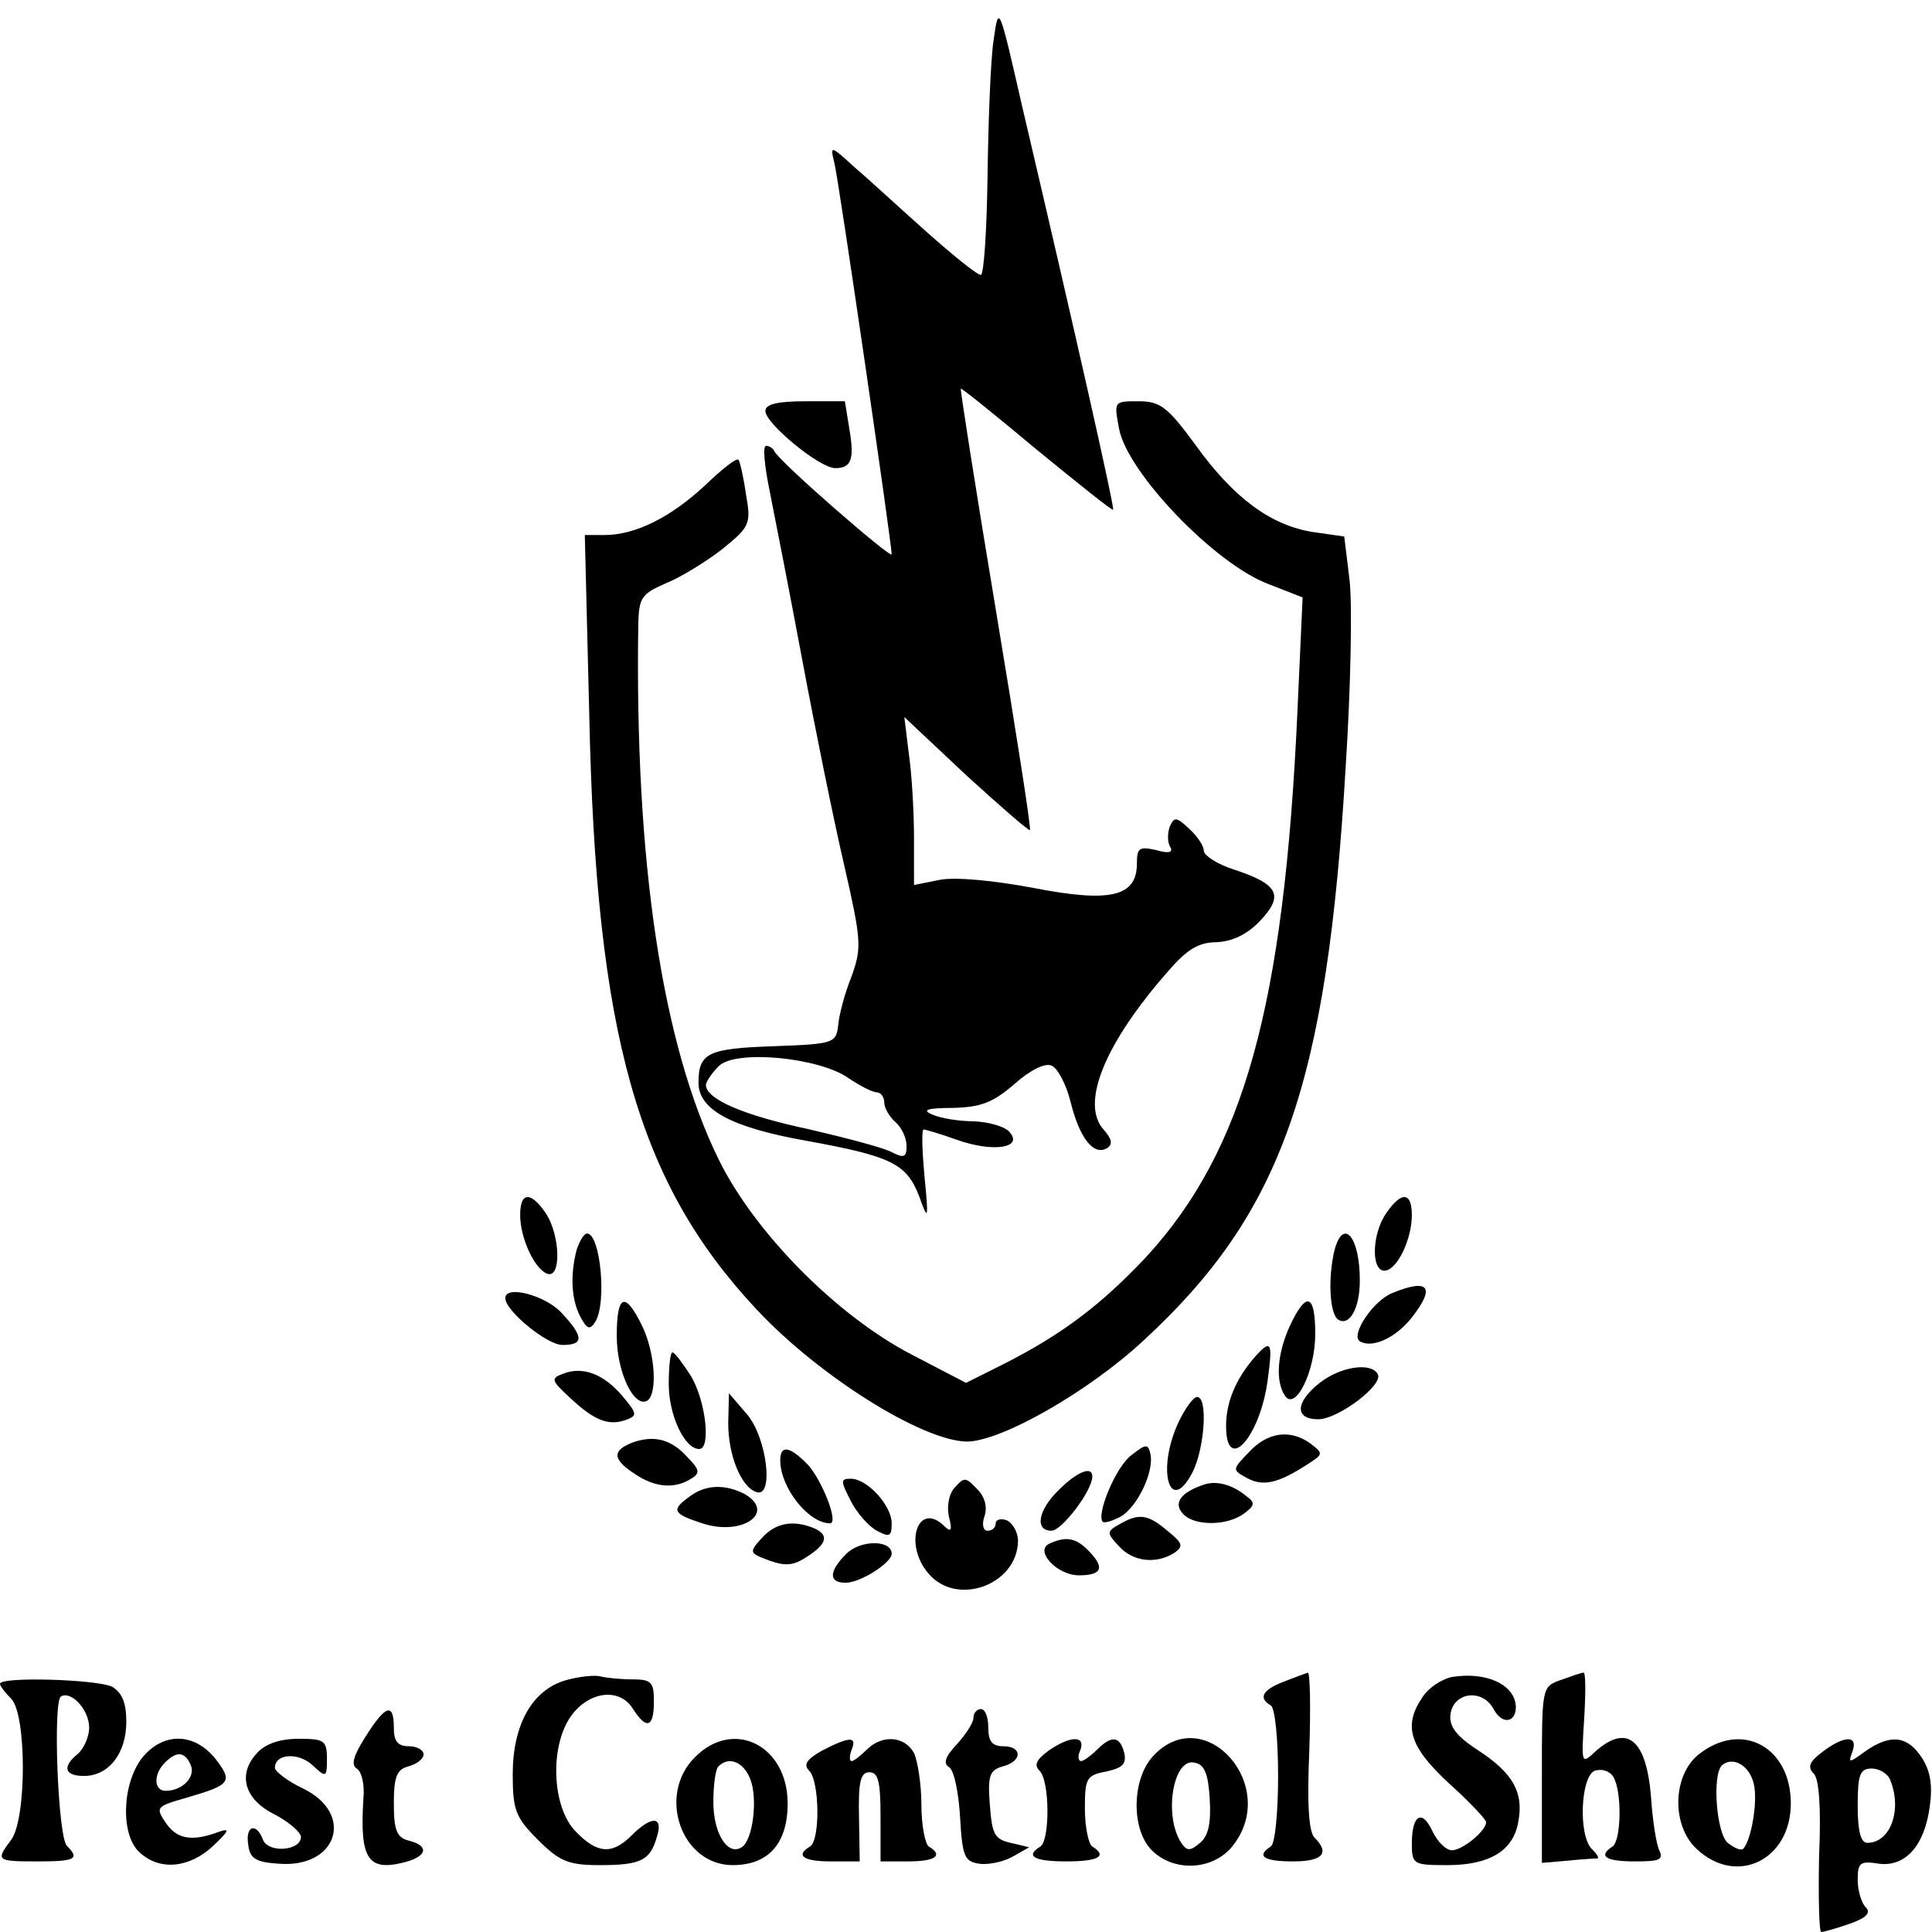 <?xml version="1.0" standalone="no"?>
<!DOCTYPE svg PUBLIC "-//W3C//DTD SVG 20010904//EN"
 "http://www.w3.org/TR/2001/REC-SVG-20010904/DTD/svg10.dtd">
<svg version="1.0" xmlns="http://www.w3.org/2000/svg"
 width="260pt" height="260pt" viewBox="0 0 260 260"
 preserveAspectRatio="xMidYMid meet">
<g transform="translate(0,260) scale(0.1,-0.1)"
fill="#000000" stroke="none">
<path d="M1337 2545 c-4 -27 -7 -110 -8 -182 -1 -73 -5 -133 -9 -133 -5 0 -37
26 -72 57 -35 31 -78 71 -97 87 -34 31 -34 31 -28 6 6 -24 77 -512 77 -526 0
-7 -153 126 -158 139 -2 4 -7 7 -11 7 -5 0 -2 -28 5 -62 7 -35 27 -137 44
-228 17 -91 42 -214 56 -274 23 -101 24 -111 10 -150 -9 -22 -17 -52 -18 -66
-3 -24 -6 -25 -88 -28 -87 -3 -100 -9 -100 -49 0 -36 43 -60 144 -78 116 -21
136 -31 153 -75 12 -34 13 -32 7 28 -3 34 -4 62 -1 62 2 0 23 -6 45 -14 48
-17 89 -11 71 10 -6 8 -28 14 -48 15 -20 0 -45 4 -56 9 -15 6 -8 9 27 9 38 1
54 7 83 32 20 18 41 29 50 25 8 -3 20 -25 26 -50 12 -48 31 -72 49 -61 8 5 6
13 -5 25 -31 35 1 115 87 213 25 29 41 39 65 39 21 1 41 10 59 29 32 34 25 49
-36 69 -22 7 -40 19 -40 25 0 7 -9 20 -20 30 -17 16 -20 16 -26 2 -3 -9 -3
-21 1 -27 4 -7 -2 -9 -19 -4 -23 5 -26 3 -26 -18 0 -45 -36 -53 -139 -33 -53
10 -105 15 -126 11 l-35 -7 0 64 c0 35 -3 86 -7 113 l-6 49 83 -78 c46 -42 85
-76 86 -74 2 1 -19 135 -46 297 -27 162 -48 296 -47 297 1 1 47 -36 102 -82
55 -45 101 -82 103 -81 2 3 -50 234 -122 541 -32 140 -32 140 -39 90z m-195
-1396 c15 -10 32 -19 38 -19 5 0 10 -6 10 -14 0 -7 7 -19 15 -26 8 -7 15 -21
15 -32 0 -15 -3 -17 -19 -9 -10 6 -60 19 -111 31 -90 19 -140 41 -140 60 0 4
8 16 17 25 22 23 136 12 175 -16z"/>
<path d="M1030 2047 c0 -17 73 -77 94 -77 22 0 26 12 19 53 l-6 37 -53 0 c-38
0 -54 -4 -54 -13z"/>
<path d="M1506 2023 c11 -59 129 -182 201 -209 l46 -18 -7 -154 c-18 -396 -72
-590 -203 -733 -61 -65 -114 -105 -193 -145 l-50 -25 -73 38 c-102 53 -212
165 -260 263 -76 155 -113 400 -108 722 1 34 5 39 37 53 20 8 54 29 76 46 37
30 39 34 32 73 -3 22 -8 44 -10 47 -2 4 -22 -12 -45 -34 -46 -43 -94 -67 -135
-67 l-27 0 6 -242 c9 -430 65 -629 225 -800 84 -90 223 -177 283 -178 46 0
164 67 239 137 185 171 246 343 271 772 7 108 9 221 5 252 l-7 57 -42 6 c-57
9 -107 46 -158 117 -38 52 -48 59 -77 59 -33 0 -33 0 -26 -37z"/>
<path d="M700 965 c0 -31 19 -72 36 -79 20 -8 18 53 -2 82 -20 29 -34 28 -34
-3z"/>
<path d="M1866 968 c-20 -28 -21 -78 -3 -78 17 0 37 42 37 75 0 31 -14 32 -34
3z"/>
<path d="M776 918 c-9 -35 -7 -67 5 -90 9 -17 13 -18 20 -7 16 25 7 119 -11
119 -4 0 -10 -10 -14 -22z"/>
<path d="M1796 918 c-9 -37 -7 -86 5 -94 15 -9 29 15 29 53 0 58 -22 85 -34
41z"/>
<path d="M1874 860 c-26 -10 -57 -57 -44 -65 16 -10 48 4 70 32 32 41 23 53
-26 33z"/>
<path d="M680 853 c0 -17 56 -63 77 -63 29 0 29 11 -2 44 -22 23 -75 37 -75
19z"/>
<path d="M830 802 c0 -48 23 -97 41 -87 14 9 11 64 -7 101 -23 47 -34 42 -34
-14z"/>
<path d="M1736 816 c-17 -37 -20 -74 -7 -94 14 -22 41 32 41 83 0 54 -12 58
-34 11z"/>
<path d="M1688 773 c-25 -29 -38 -60 -38 -92 0 -66 46 -15 56 62 7 51 5 56
-18 30z"/>
<path d="M900 737 c0 -41 21 -87 41 -87 16 0 9 64 -11 98 -11 17 -22 32 -25
32 -3 0 -5 -19 -5 -43z"/>
<path d="M757 751 c-16 -6 -15 -9 10 -32 33 -31 52 -38 75 -30 16 6 16 8 -5
33 -25 29 -53 40 -80 29z"/>
<path d="M1776 739 c-33 -26 -34 -49 -2 -49 27 0 89 47 80 61 -9 16 -50 10
-78 -12z"/>
<path d="M980 685 c0 -43 17 -86 38 -93 24 -8 14 74 -13 105 l-24 28 -1 -40z"/>
<path d="M1586 686 c-30 -64 -12 -127 19 -67 16 32 21 101 6 101 -5 0 -16 -15
-25 -34z"/>
<path d="M852 659 c-29 -11 -28 -23 3 -43 27 -18 53 -20 75 -6 12 7 12 12 -4
28 -22 25 -45 31 -74 21z"/>
<path d="M1681 646 c-23 -24 -23 -24 -3 -35 22 -12 42 -7 81 18 22 14 22 15 5
28 -27 20 -58 16 -83 -11z"/>
<path d="M1523 642 c-21 -15 -48 -80 -39 -90 2 -2 13 1 24 7 22 12 46 61 40
85 -3 13 -6 13 -25 -2z"/>
<path d="M1050 635 c0 -37 38 -85 67 -85 12 0 -10 56 -29 78 -25 26 -38 28
-38 7z"/>
<path d="M1425 595 c-28 -27 -33 -55 -10 -55 14 0 55 54 55 73 0 15 -21 6 -45
-18z"/>
<path d="M1145 580 c8 -16 24 -34 35 -40 17 -9 20 -8 20 10 0 24 -33 60 -55
60 -14 0 -14 -3 0 -30z"/>
<path d="M1283 596 c-6 -8 -9 -24 -6 -37 5 -19 3 -22 -7 -12 -35 33 -54 -25
-21 -64 38 -46 120 -16 121 43 0 12 -7 24 -15 28 -8 3 -15 1 -15 -4 0 -6 -5
-10 -11 -10 -6 0 -8 9 -4 20 4 12 0 26 -9 35 -17 18 -18 18 -33 1z"/>
<path d="M1620 602 c-30 -10 -41 -24 -29 -38 14 -18 60 -18 83 -1 15 11 15 15
4 23 -19 16 -41 22 -58 16z"/>
<path d="M928 586 c-25 -18 -23 -23 17 -36 54 -18 101 15 56 40 -26 13 -52 12
-73 -4z"/>
<path d="M1507 549 c-18 -10 -18 -12 -1 -30 19 -21 50 -24 74 -9 13 9 12 13
-9 30 -26 22 -38 24 -64 9z"/>
<path d="M1025 530 c-17 -19 -17 -20 10 -30 22 -8 33 -7 51 5 28 18 30 30 8
39 -28 11 -51 6 -69 -14z"/>
<path d="M1139 509 c-24 -24 -24 -39 -1 -39 20 0 62 27 62 39 0 19 -42 19 -61
0z"/>
<path d="M1413 523 c-22 -9 9 -43 39 -43 32 0 35 11 12 34 -16 16 -29 19 -51
9z"/>
<path d="M762 339 c-46 -13 -72 -60 -72 -127 0 -48 4 -58 34 -88 29 -29 41
-34 83 -34 55 0 68 6 77 38 9 28 -7 29 -34 2 -26 -26 -46 -25 -75 5 -33 33
-36 119 -4 159 25 31 64 34 81 6 18 -28 28 -25 28 10 0 26 -3 30 -29 30 -16 0
-35 2 -43 4 -7 2 -28 0 -46 -5z"/>
<path d="M1728 337 c-29 -11 -35 -22 -18 -32 6 -3 10 -46 10 -95 0 -49 -4 -92
-10 -95 -20 -13 -9 -20 30 -20 40 0 50 11 29 32 -8 8 -10 48 -7 117 2 58 1
106 -2 105 -3 -1 -17 -6 -32 -12z"/>
<path d="M1953 343 c-13 -3 -30 -14 -38 -26 -27 -39 -19 -67 35 -117 28 -25
50 -49 50 -52 0 -12 -32 -38 -46 -38 -8 0 -19 11 -26 25 -14 31 -28 23 -28
-16 0 -28 2 -29 48 -29 56 0 88 19 95 57 8 40 -6 66 -53 97 -31 20 -40 33 -38
49 4 30 43 35 58 7 11 -21 30 -19 30 3 -1 30 -40 48 -87 40z"/>
<path d="M2100 339 c-25 -9 -25 -10 -25 -127 l0 -119 35 3 c19 2 37 3 40 3 2
1 -1 6 -8 13 -18 18 -15 97 4 105 9 3 20 0 25 -8 12 -19 11 -86 -1 -94 -20
-13 -9 -20 30 -20 33 0 39 2 33 15 -4 8 -9 40 -11 70 -6 79 -32 101 -75 63
-19 -18 -19 -17 -15 45 2 34 2 62 -1 61 -3 0 -17 -5 -31 -10z"/>
<path d="M0 334 c0 -3 7 -12 15 -20 21 -21 21 -162 0 -190 -21 -28 -20 -29 35
-29 51 0 58 3 40 21 -12 12 -19 194 -8 201 14 8 38 -18 38 -42 0 -12 -7 -28
-15 -35 -22 -18 -18 -30 8 -30 33 0 57 30 57 73 0 26 -6 39 -19 47 -20 10
-151 14 -151 4z"/>
<path d="M492 263 c-16 -25 -20 -38 -12 -43 7 -4 11 -23 9 -41 -5 -81 6 -98
56 -85 30 8 33 22 5 29 -16 4 -20 14 -20 50 0 36 4 46 20 50 11 3 20 10 20 16
0 6 -9 11 -20 11 -15 0 -20 7 -20 25 0 34 -11 31 -38 -12z"/>
<path d="M1310 288 c0 -6 -10 -22 -22 -35 -16 -17 -19 -26 -11 -31 7 -4 13
-34 15 -67 3 -53 6 -60 25 -63 12 -2 32 2 45 9 l23 13 -25 6 c-22 5 -25 12
-28 52 -3 39 0 46 18 51 26 7 26 27 0 27 -15 0 -20 7 -20 25 0 14 -4 25 -10
25 -5 0 -10 -5 -10 -12z"/>
<path d="M191 234 c-27 -35 -29 -104 -3 -127 27 -25 67 -21 99 9 21 20 23 24
8 19 -37 -14 -57 -10 -72 12 -14 21 -13 22 29 34 58 17 62 21 38 52 -29 36
-71 36 -99 1z m66 -10 c6 -16 -12 -34 -34 -34 -16 0 -17 22 -1 38 16 16 27 15
35 -4z"/>
<path d="M346 241 c-27 -29 -17 -63 24 -83 19 -10 35 -24 35 -30 0 -19 -44
-22 -51 -4 -9 24 -24 19 -20 -6 2 -19 10 -24 40 -26 80 -7 104 67 34 101 -21
10 -38 23 -38 28 0 19 31 21 50 4 19 -18 20 -17 20 8 0 25 -4 27 -38 27 -26 0
-45 -7 -56 -19z"/>
<path d="M935 235 c-51 -51 -18 -145 51 -145 48 0 74 29 74 83 0 78 -73 115
-125 62z m75 -30 c10 -27 3 -82 -12 -91 -19 -12 -38 19 -38 61 0 23 3 45 7 48
14 14 34 6 43 -18z"/>
<path d="M1106 244 c-21 -12 -25 -19 -17 -27 14 -14 15 -94 1 -102 -20 -12 -9
-20 28 -20 l39 0 -1 60 c-1 47 2 60 14 60 12 0 15 -13 15 -60 l0 -60 37 0 c37
0 48 8 28 20 -5 3 -10 29 -10 56 0 28 -5 59 -10 70 -13 23 -43 25 -64 4 -8 -8
-17 -15 -20 -15 -3 0 -3 7 0 15 8 19 -3 18 -40 -1z"/>
<path d="M1411 244 c-16 -12 -20 -19 -12 -27 14 -14 14 -94 1 -102 -21 -13 -8
-20 35 -20 43 0 56 7 35 20 -5 3 -10 26 -10 51 0 41 2 45 29 50 22 5 27 10 24
25 -6 23 -17 24 -37 4 -8 -8 -18 -15 -21 -15 -4 0 -5 7 -1 15 7 20 -14 19 -43
-1z"/>
<path d="M1552 237 c-29 -31 -30 -99 -2 -127 30 -30 83 -27 109 6 64 81 -38
195 -107 121z m76 -58 c2 -33 -2 -50 -13 -59 -14 -12 -18 -11 -26 1 -23 37
-10 113 18 107 14 -2 19 -15 21 -49z"/>
<path d="M2286 239 c-35 -28 -37 -95 -3 -127 54 -51 127 -15 127 61 0 76 -66
112 -124 66z m74 -39 c6 -23 -3 -76 -14 -88 -3 -3 -12 1 -21 8 -15 13 -21 90
-8 104 14 13 37 1 43 -24z"/>
<path d="M2452 242 c-17 -13 -20 -20 -11 -29 7 -7 10 -46 7 -112 -1 -56 0
-101 3 -101 3 0 21 5 38 11 23 8 29 15 22 22 -6 6 -11 23 -11 37 0 23 3 26 28
22 36 -5 62 24 69 77 4 28 1 48 -11 66 -19 29 -42 32 -76 8 -22 -16 -23 -16
-17 0 8 22 -11 22 -41 -1z m92 -38 c16 -40 0 -84 -31 -84 -9 0 -13 16 -13 50
0 42 3 50 19 50 10 0 22 -7 25 -16z"/>
</g>
</svg>
